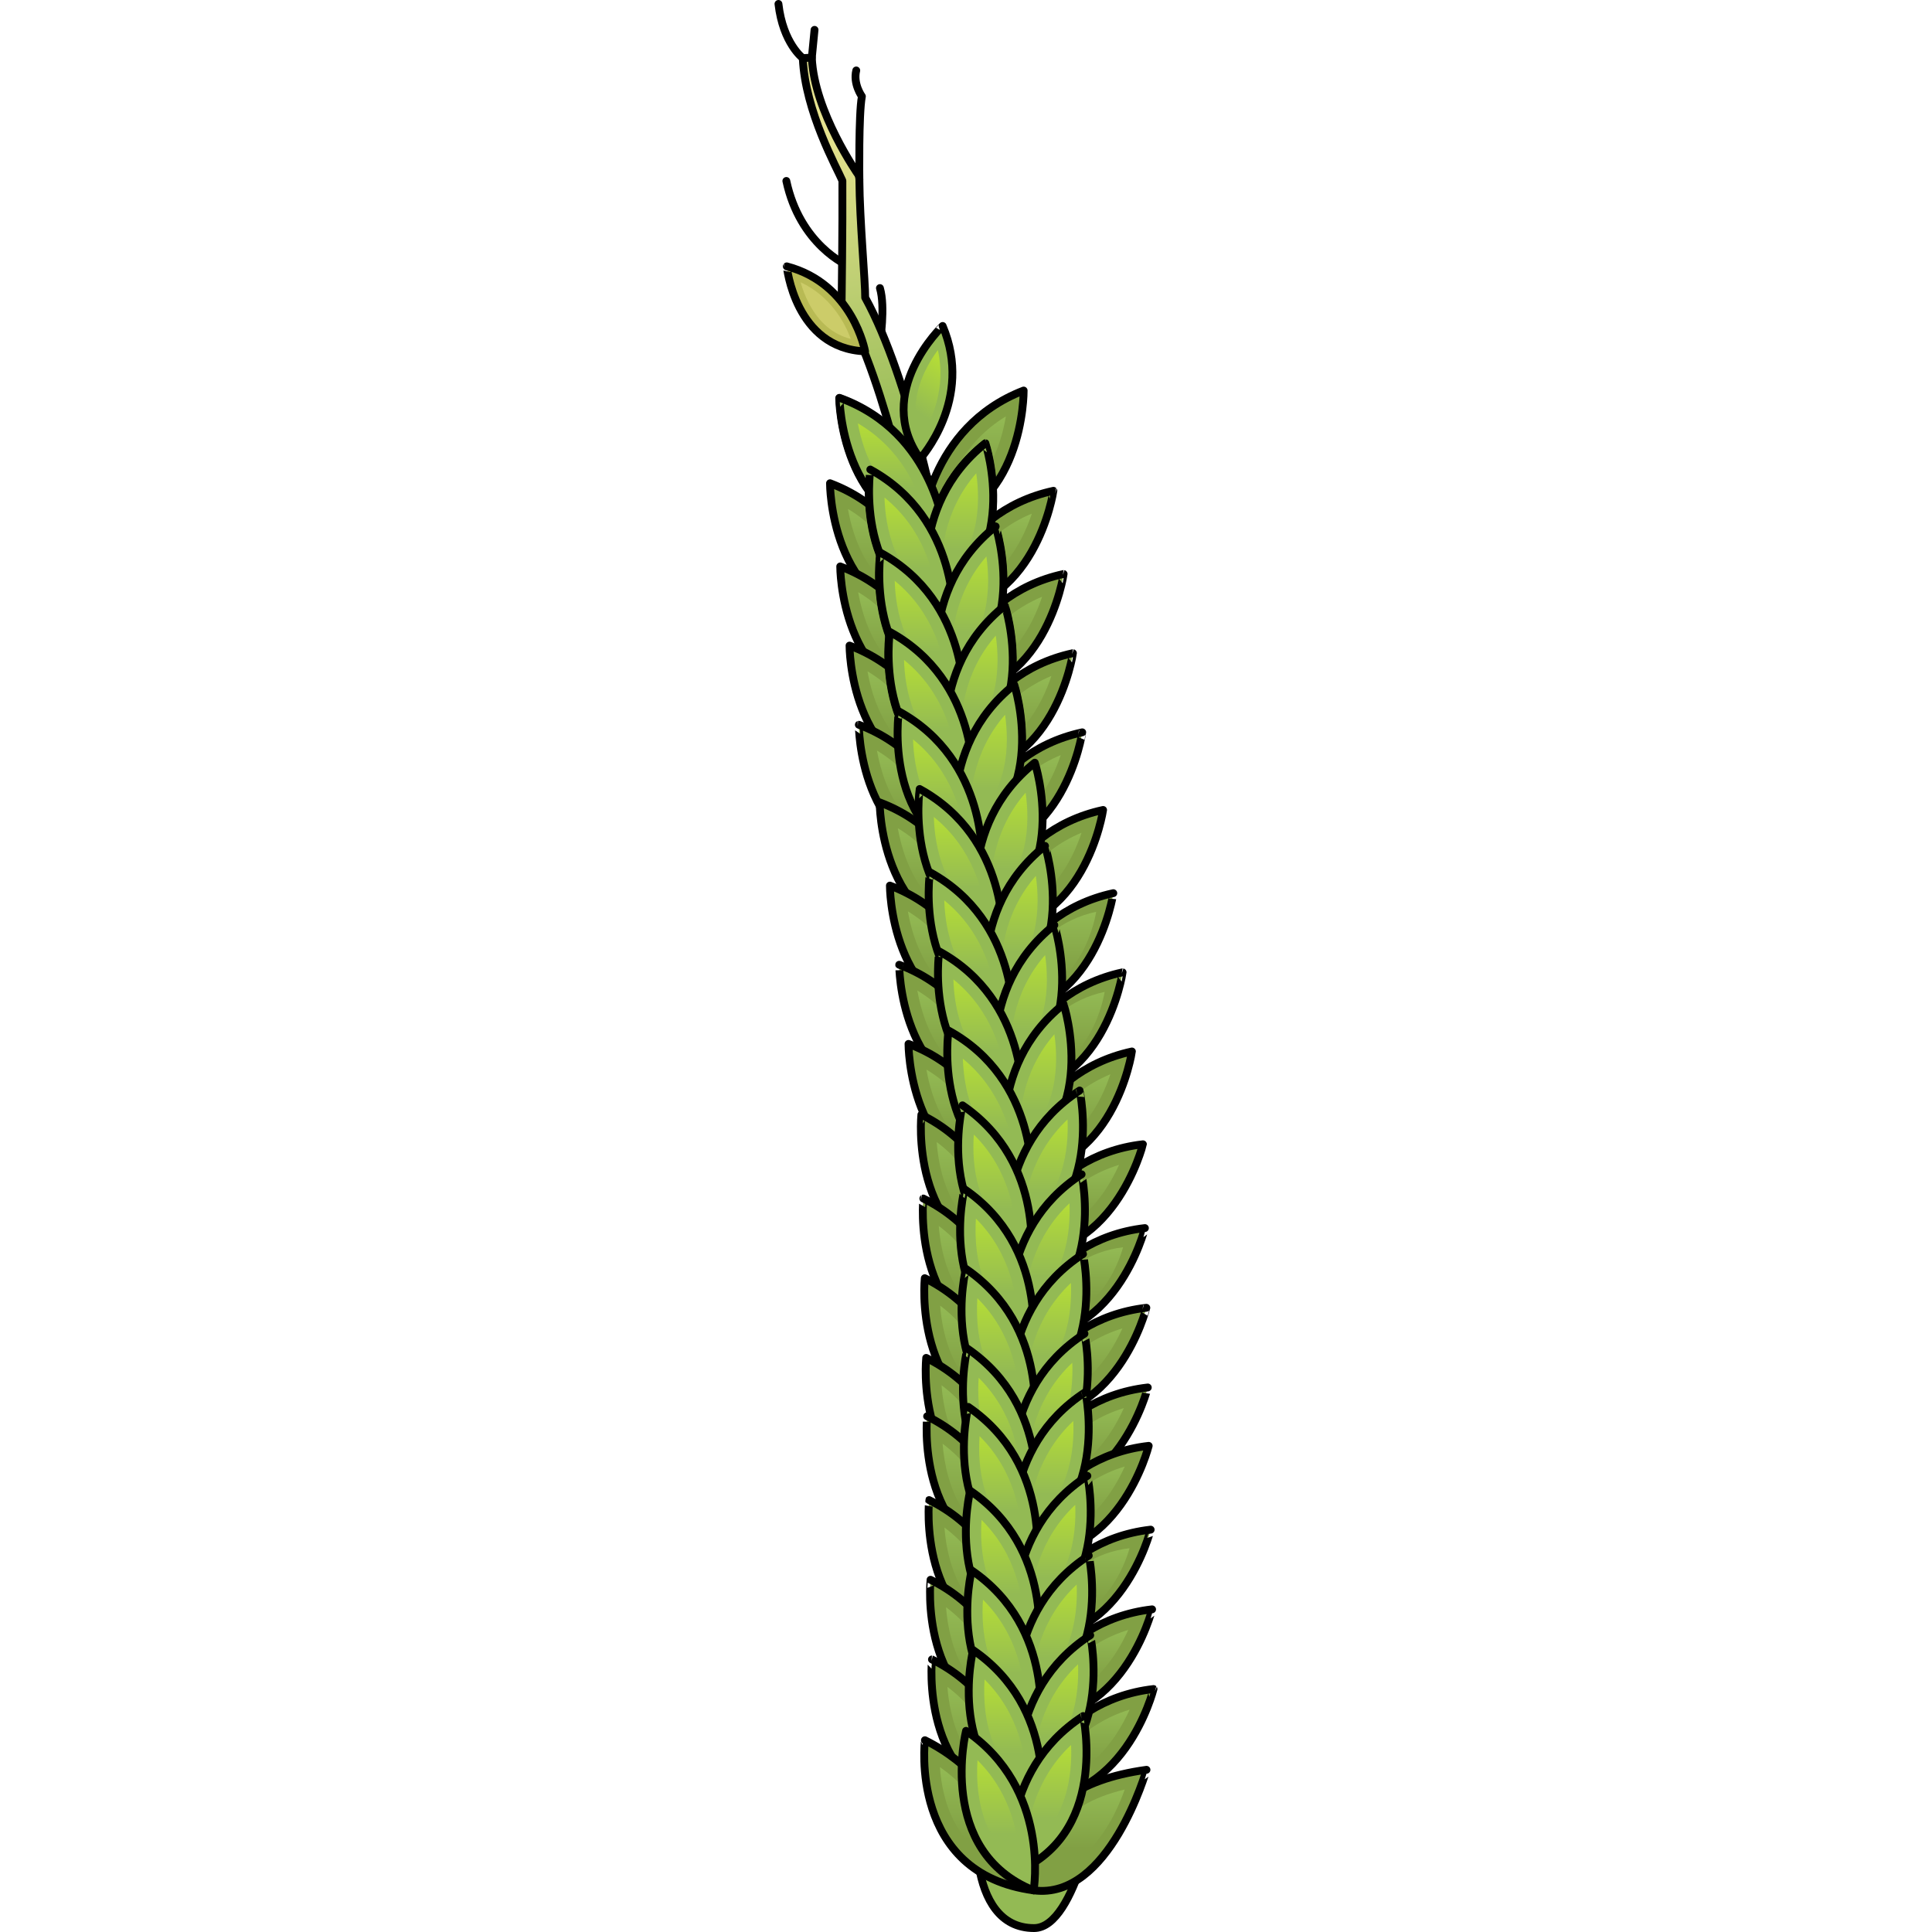 <?xml version="1.0" encoding="utf-8"?>
<!-- Created by: Science Figures, www.sciencefigures.org, Generator: Science Figures Editor -->
<svg version="1.1" id="Camada_1" xmlns="http://www.w3.org/2000/svg" xmlns:xlink="http://www.w3.org/1999/xlink" 
	 width="800px" height="800px" viewBox="0 0 48.878 246.604" enable-background="new 0 0 48.878 246.604"
	 xml:space="preserve">
<g>
	<path fill="none" stroke="#000000" stroke-linecap="round" stroke-linejoin="round" stroke-miterlimit="10" d="M9.711,34.035
		c-0.576-0.144-6.477-2.879-8.204-10.938"/>
	<path fill="none" stroke="#000000" stroke-linecap="round" stroke-linejoin="round" stroke-miterlimit="10" d="M13.453,43.678
		c0,0,0.72-4.462,0-6.908"/>
	
		<linearGradient id="SVGID_1_" gradientUnits="userSpaceOnUse" x1="195.903" y1="117.016" x2="205.799" y2="156.6" gradientTransform="matrix(0.999 0.049 -0.049 0.999 -182.46 -109.642)">
		<stop  offset="0.003" style="stop-color:#E5E28F"/>
		<stop  offset="1" style="stop-color:#93BA54"/>
	</linearGradient>
	<path fill="url(#SVGID_1_)" stroke="#000000" stroke-linecap="round" stroke-linejoin="round" stroke-miterlimit="10" d="
		M18.265,69.401c-0.038-0.203-3.88-20.385-9.504-30.294c-0.131-0.232-0.199-0.495-0.195-0.761c0.002-0.094,0.13-9.359,0.095-15.275
		c-0.66-1.564-4.765-8.829-5.053-15.648l1.152-0.072c0.292,6.945,5.906,14.899,5.941,14.978c0.083,0.187,0.126,0.39,0.128,0.594
		c0.035,5.236,0.766,13.171,0.742,15.061c5.756,10.443,9.484,30.024,9.642,30.861L18.265,69.401z"/>
	<g>
		<path fill="#93BA54" stroke="#000000" stroke-linecap="round" stroke-linejoin="round" stroke-miterlimit="10" d="M18.583,58.563
			c0,0,6.869-7.547,2.875-16.956C21.458,41.606,12.522,50.05,18.583,58.563z"/>
		
			<linearGradient id="SVGID_00000052816172120262566270000010589220811615709318_" gradientUnits="userSpaceOnUse" x1="2532.272" y1="594.312" x2="2532.272" y2="604.69" gradientTransform="matrix(0.831 0.556 -0.556 0.831 -1752.085 -1855.642)">
			<stop  offset="0.009" style="stop-color:#B4DC37"/>
			<stop  offset="0.702" style="stop-color:#93BA54"/>
		</linearGradient>
		<path fill="url(#SVGID_00000052816172120262566270000010589220811615709318_)" d="M18.742,55.754
			c-1.094-2.538-0.963-5.292,0.396-8.215c0.519-1.116,1.141-2.089,1.708-2.862C21.936,49.51,20.115,53.554,18.742,55.754z"/>
	</g>
	<g>
		<path fill="#B8BA54" stroke="#000000" stroke-linecap="round" stroke-linejoin="round" stroke-miterlimit="10" d="M11.558,44.846
			c0,0-1.516-8.62-9.996-10.847C1.563,33.998,2.603,44.491,11.558,44.846z"/>
		<path fill="#CCCC69" d="M9.736,43.264c-2.296-0.589-4.096-2.124-5.366-4.579c-0.485-0.938-0.819-1.87-1.046-2.66
			C7.175,37.821,8.964,41.178,9.736,43.264z"/>
	</g>
	<path fill="none" stroke="#000000" stroke-linecap="round" stroke-linejoin="round" stroke-miterlimit="10" d="M10.83,22.924
		c0,0-0.111-8.319,0.321-10.622c0,0-1.151-1.583-0.72-3.31"/>
	<path fill="none" stroke="#000000" stroke-linecap="round" stroke-linejoin="round" stroke-miterlimit="10" d="M3.609,7.423
		c0,0-2.533-1.885-3.109-6.923"/>
	
		<line fill="none" stroke="#000000" stroke-linecap="round" stroke-linejoin="round" stroke-miterlimit="10" x1="4.761" y1="7.351" x2="5.106" y2="3.81"/>
	<g>
		<g>
			<g>
				<path fill="#93BA54" stroke="#000000" stroke-linecap="round" stroke-linejoin="round" stroke-miterlimit="10" d="
					M26.657,227.663c0,0,8.704-3.427,14.624,1.804c0,0-2.681,16.637-8.159,16.637C24.361,246.104,25.273,231.236,26.657,227.663z"/>
			</g>
			<g>
				<path fill="#81A044" stroke="#000000" stroke-linecap="round" stroke-linejoin="round" stroke-miterlimit="10" d="
					M18.697,67.668c0,0,0.835-13.095,13.101-17.819C31.798,49.849,31.984,65.661,18.697,67.668z"/>
				
					<linearGradient id="SVGID_00000086681930596666902740000006046636788013198998_" gradientUnits="userSpaceOnUse" x1="25.339" y1="53.148" x2="25.339" y2="65.007">
					<stop  offset="0" style="stop-color:#93BA54"/>
					<stop  offset="0.702" style="stop-color:#81A044"/>
				</linearGradient>
				<path fill="url(#SVGID_00000086681930596666902740000006046636788013198998_)" d="M21.151,65.007
					c0.808-3.24,2.923-8.546,8.377-11.859C28.907,56.896,27,62.783,21.151,65.007z"/>
				<path fill="#93BA54" stroke="#000000" stroke-linecap="round" stroke-linejoin="round" stroke-miterlimit="10" d="
					M21.719,68.365c0,0-1.102-13.077-13.465-17.548C8.254,50.817,8.392,66.629,21.719,68.365z"/>
			</g>
			<g>
				<path fill="#81A044" stroke="#000000" stroke-linecap="round" stroke-linejoin="round" stroke-miterlimit="10" d="
					M20.304,79.409c0,0-0.923-13.088-13.223-17.729C7.081,61.682,7.004,77.494,20.304,79.409z"/>
				
					<linearGradient id="SVGID_00000175306699137824714470000007930354979269835184_" gradientUnits="userSpaceOnUse" x1="13.603" y1="64.963" x2="13.603" y2="76.765">
					<stop  offset="0" style="stop-color:#93BA54"/>
					<stop  offset="0.702" style="stop-color:#81A044"/>
				</linearGradient>
				<path fill="url(#SVGID_00000175306699137824714470000007930354979269835184_)" d="M17.832,76.765
					c-5.868-2.183-7.814-8.058-8.459-11.802C14.851,68.239,17.002,73.531,17.832,76.765z"/>
				<path fill="#81A044" stroke="#000000" stroke-linecap="round" stroke-linejoin="round" stroke-miterlimit="10" d="
					M19.905,78.232c0,0,2.844-12.81,15.692-15.585C35.598,62.648,33.343,78.297,19.905,78.232z"/>
				
					<linearGradient id="SVGID_00000113340647482088536190000007612195395467751348_" gradientUnits="userSpaceOnUse" x1="27.793" y1="65.557" x2="27.793" y2="75.981">
					<stop  offset="0" style="stop-color:#93BA54"/>
					<stop  offset="0.702" style="stop-color:#81A044"/>
				</linearGradient>
				<path fill="url(#SVGID_00000113340647482088536190000007612195395467751348_)" d="M22.741,75.981
					c1.297-3.075,4.204-7.992,10.104-10.424C31.654,69.164,28.862,74.687,22.741,75.981z"/>
				<path fill="#93BA54" stroke="#000000" stroke-linecap="round" stroke-linejoin="round" stroke-miterlimit="10" d="
					M19.749,77.552c0,0-3.146-12.74,7.13-20.937C26.88,56.615,31.818,71.636,19.749,77.552z"/>
				<path fill="#93BA54" stroke="#000000" stroke-linecap="round" stroke-linejoin="round" stroke-miterlimit="10" d="
					M22.783,79.386c0,0,0.928-13.09-10.596-19.414C12.187,59.972,9.884,75.615,22.783,79.386z"/>
			</g>
			<g>
				<path fill="#81A044" stroke="#000000" stroke-linecap="round" stroke-linejoin="round" stroke-miterlimit="10" d="M21.61,90.029
					c0,0-0.923-13.088-13.224-17.729C8.386,72.3,8.308,88.114,21.61,90.029z"/>
				
					<linearGradient id="SVGID_00000026152022081749721080000004038543669123141019_" gradientUnits="userSpaceOnUse" x1="14.908" y1="75.582" x2="14.908" y2="87.385">
					<stop  offset="0" style="stop-color:#93BA54"/>
					<stop  offset="0.702" style="stop-color:#81A044"/>
				</linearGradient>
				<path fill="url(#SVGID_00000026152022081749721080000004038543669123141019_)" d="M19.138,87.385
					c-5.87-2.183-7.816-8.059-8.46-11.803C16.157,78.858,18.308,84.151,19.138,87.385z"/>
				<path fill="#81A044" stroke="#000000" stroke-linecap="round" stroke-linejoin="round" stroke-miterlimit="10" d="
					M21.209,88.852c0,0,2.845-12.811,15.693-15.586C36.903,73.266,34.648,88.919,21.209,88.852z"/>
				
					<linearGradient id="SVGID_00000062154563148666529810000017023518737280822934_" gradientUnits="userSpaceOnUse" x1="29.098" y1="76.174" x2="29.098" y2="86.602">
					<stop  offset="0" style="stop-color:#93BA54"/>
					<stop  offset="0.702" style="stop-color:#81A044"/>
				</linearGradient>
				<path fill="url(#SVGID_00000062154563148666529810000017023518737280822934_)" d="M24.044,86.602
					c1.297-3.075,4.206-7.995,10.109-10.428C32.963,79.783,30.172,85.309,24.044,86.602z"/>
				<path fill="#93BA54" stroke="#000000" stroke-linecap="round" stroke-linejoin="round" stroke-miterlimit="10" d="
					M21.057,88.171c0,0-3.147-12.74,7.129-20.937C28.185,67.235,33.123,82.255,21.057,88.171z"/>
				<path fill="#93BA54" stroke="#000000" stroke-linecap="round" stroke-linejoin="round" stroke-miterlimit="10" d="
					M24.089,90.006c0,0,0.927-13.089-10.597-19.414C13.492,70.592,11.189,86.235,24.089,90.006z"/>
			</g>
			<g>
				<path fill="#81A044" stroke="#000000" stroke-linecap="round" stroke-linejoin="round" stroke-miterlimit="10" d="
					M22.797,100.134c0,0-0.924-13.09-13.223-17.73C9.574,82.404,9.495,98.218,22.797,100.134z"/>
				
					<linearGradient id="SVGID_00000134962268293344850490000006129419409466759585_" gradientUnits="userSpaceOnUse" x1="16.096" y1="85.688" x2="16.096" y2="97.49">
					<stop  offset="0" style="stop-color:#93BA54"/>
					<stop  offset="0.702" style="stop-color:#81A044"/>
				</linearGradient>
				<path fill="url(#SVGID_00000134962268293344850490000006129419409466759585_)" d="M20.325,97.49
					c-5.865-2.184-7.812-8.058-8.458-11.802C17.344,88.963,19.495,94.255,20.325,97.49z"/>
				<path fill="#81A044" stroke="#000000" stroke-linecap="round" stroke-linejoin="round" stroke-miterlimit="10" d="
					M22.397,98.957c0,0,2.843-12.81,15.693-15.585C38.09,83.372,35.835,99.022,22.397,98.957z"/>
				
					<linearGradient id="SVGID_00000155864758568384103890000015632914653601849228_" gradientUnits="userSpaceOnUse" x1="30.285" y1="86.281" x2="30.285" y2="96.706">
					<stop  offset="0" style="stop-color:#93BA54"/>
					<stop  offset="0.702" style="stop-color:#81A044"/>
				</linearGradient>
				<path fill="url(#SVGID_00000155864758568384103890000015632914653601849228_)" d="M25.232,96.706
					c1.297-3.075,4.204-7.992,10.106-10.425C34.147,89.888,31.355,95.411,25.232,96.706z"/>
				<path fill="#93BA54" stroke="#000000" stroke-linecap="round" stroke-linejoin="round" stroke-miterlimit="10" d="
					M22.242,98.276c0,0-3.144-12.74,7.13-20.938C29.371,77.338,34.31,92.359,22.242,98.276z"/>
				<path fill="#93BA54" stroke="#000000" stroke-linecap="round" stroke-linejoin="round" stroke-miterlimit="10" d="
					M25.275,100.112c0,0,0.929-13.091-10.595-19.415C14.68,80.697,12.376,96.34,25.275,100.112z"/>
			</g>
			<g>
				<path fill="#81A044" stroke="#000000" stroke-linecap="round" stroke-linejoin="round" stroke-miterlimit="10" d="
					M23.983,110.238c0,0-0.924-13.089-13.224-17.729C10.76,92.509,10.682,108.32,23.983,110.238z"/>
				
					<linearGradient id="SVGID_00000062178773870987317970000000548192550620374407_" gradientUnits="userSpaceOnUse" x1="17.292" y1="95.805" x2="17.292" y2="107.596">
					<stop  offset="0" style="stop-color:#93BA54"/>
					<stop  offset="0.702" style="stop-color:#81A044"/>
				</linearGradient>
				<path fill="url(#SVGID_00000062178773870987317970000000548192550620374407_)" d="M21.511,107.596
					c-3.332-1.235-5.778-3.802-7.291-7.662c-0.578-1.474-0.931-2.915-1.148-4.13C18.537,99.083,20.682,104.366,21.511,107.596z"/>
				<path fill="#81A044" stroke="#000000" stroke-linecap="round" stroke-linejoin="round" stroke-miterlimit="10" d="
					M23.584,109.061c0,0,2.843-12.81,15.692-15.585C39.277,93.475,37.023,109.126,23.584,109.061z"/>
				
					<linearGradient id="SVGID_00000057856814141371687910000006841816250632525708_" gradientUnits="userSpaceOnUse" x1="31.472" y1="96.385" x2="31.472" y2="106.81">
					<stop  offset="0" style="stop-color:#93BA54"/>
					<stop  offset="0.702" style="stop-color:#81A044"/>
				</linearGradient>
				<path fill="url(#SVGID_00000057856814141371687910000006841816250632525708_)" d="M26.419,106.81
					c1.297-3.075,4.204-7.993,10.107-10.426C35.336,99.992,32.545,105.516,26.419,106.81z"/>
				<path fill="#93BA54" stroke="#000000" stroke-linecap="round" stroke-linejoin="round" stroke-miterlimit="10" d="
					M23.429,108.38c0,0-3.147-12.739,7.13-20.938C30.559,87.442,35.497,102.464,23.429,108.38z"/>
				<path fill="#93BA54" stroke="#000000" stroke-linecap="round" stroke-linejoin="round" stroke-miterlimit="10" d="
					M21.758,68.327c0,0-1.102-13.077-13.465-17.548C8.292,50.779,8.431,66.591,21.758,68.327z"/>
				
					<linearGradient id="SVGID_00000173844590816992838330000016909413898044676281_" gradientUnits="userSpaceOnUse" x1="14.94" y1="54.031" x2="14.94" y2="65.716">
					<stop  offset="0.009" style="stop-color:#B4DC37"/>
					<stop  offset="0.702" style="stop-color:#93BA54"/>
				</linearGradient>
				<path fill="url(#SVGID_00000173844590816992838330000016909413898044676281_)" d="M19.249,65.716
					c-5.893-2.104-7.921-7.95-8.619-11.685C16.152,57.231,18.375,62.493,19.249,65.716z"/>
				<path fill="#93BA54" stroke="#000000" stroke-linecap="round" stroke-linejoin="round" stroke-miterlimit="10" d="
					M19.788,77.513c0,0-3.146-12.74,7.13-20.937C26.918,56.576,31.856,71.598,19.788,77.513z"/>
				
					<linearGradient id="SVGID_00000164489206086333203810000001673959113316490685_" gradientUnits="userSpaceOnUse" x1="23.63" y1="60.406" x2="23.63" y2="74.236">
					<stop  offset="0.009" style="stop-color:#B4DC37"/>
					<stop  offset="0.702" style="stop-color:#93BA54"/>
				</linearGradient>
				<path fill="url(#SVGID_00000164489206086333203810000001673959113316490685_)" d="M21.327,74.236
					c-0.204-3.333,0.216-9.029,4.419-13.83C26.283,64.166,26.237,70.354,21.327,74.236z"/>
				<path fill="#93BA54" stroke="#000000" stroke-linecap="round" stroke-linejoin="round" stroke-miterlimit="10" d="
					M22.821,79.347c0,0,0.928-13.09-10.596-19.414C12.225,59.933,9.923,75.576,22.821,79.347z"/>
				
					<linearGradient id="SVGID_00000097473241009804933770000013026446603944145033_" gradientUnits="userSpaceOnUse" x1="17.39" y1="63.507" x2="17.39" y2="76.381">
					<stop  offset="0.009" style="stop-color:#B4DC37"/>
					<stop  offset="0.702" style="stop-color:#93BA54"/>
				</linearGradient>
				<path fill="url(#SVGID_00000097473241009804933770000013026446603944145033_)" d="M20.746,76.381
					c-5.498-2.988-6.599-9.076-6.712-12.874C18.994,67.52,20.379,73.061,20.746,76.381z"/>
				<path fill="#93BA54" stroke="#000000" stroke-linecap="round" stroke-linejoin="round" stroke-miterlimit="10" d="
					M21.095,88.132c0,0-3.148-12.74,7.129-20.937C28.223,67.196,33.162,82.217,21.095,88.132z"/>
				
					<linearGradient id="SVGID_00000124126585438662235190000013186198996257754018_" gradientUnits="userSpaceOnUse" x1="24.928" y1="71.034" x2="24.928" y2="84.853">
					<stop  offset="0.009" style="stop-color:#B4DC37"/>
					<stop  offset="0.702" style="stop-color:#93BA54"/>
				</linearGradient>
				<path fill="url(#SVGID_00000124126585438662235190000013186198996257754018_)" d="M22.634,84.853
					c-0.205-3.331,0.215-9.021,4.409-13.819C27.571,74.8,27.512,80.981,22.634,84.853z"/>
				<path fill="#93BA54" stroke="#000000" stroke-linecap="round" stroke-linejoin="round" stroke-miterlimit="10" d="
					M24.128,89.967c0,0,0.927-13.089-10.597-19.414C13.53,70.553,11.227,86.196,24.128,89.967z"/>
				
					<linearGradient id="SVGID_00000110469703281573966750000013134602600355273906_" gradientUnits="userSpaceOnUse" x1="18.686" y1="74.133" x2="18.686" y2="86.991">
					<stop  offset="0.009" style="stop-color:#B4DC37"/>
					<stop  offset="0.702" style="stop-color:#93BA54"/>
				</linearGradient>
				<path fill="url(#SVGID_00000110469703281573966750000013134602600355273906_)" d="M22.033,86.991
					c-5.48-2.99-6.58-9.063-6.695-12.858C20.245,78.127,21.648,83.673,22.033,86.991z"/>
				<path fill="#93BA54" stroke="#000000" stroke-linecap="round" stroke-linejoin="round" stroke-miterlimit="10" d="M22.28,98.237
					c0,0-3.144-12.74,7.129-20.938C29.41,77.3,34.349,92.32,22.28,98.237z"/>
				
					<linearGradient id="SVGID_00000103982210033490945270000009369264291672092078_" gradientUnits="userSpaceOnUse" x1="26.122" y1="81.129" x2="26.122" y2="94.96">
					<stop  offset="0.009" style="stop-color:#B4DC37"/>
					<stop  offset="0.702" style="stop-color:#93BA54"/>
				</linearGradient>
				<path fill="url(#SVGID_00000103982210033490945270000009369264291672092078_)" d="M23.82,94.96
					c-0.205-3.333,0.215-9.029,4.418-13.83C28.775,84.89,28.729,91.077,23.82,94.96z"/>
				<path fill="#93BA54" stroke="#000000" stroke-linecap="round" stroke-linejoin="round" stroke-miterlimit="10" d="
					M25.314,100.073c0,0,0.929-13.091-10.595-19.415C14.719,80.658,12.414,96.301,25.314,100.073z"/>
				
					<linearGradient id="SVGID_00000115496849586977808750000002219146251698680480_" gradientUnits="userSpaceOnUse" x1="19.882" y1="84.231" x2="19.882" y2="97.106">
					<stop  offset="0.009" style="stop-color:#B4DC37"/>
					<stop  offset="0.702" style="stop-color:#93BA54"/>
				</linearGradient>
				<path fill="url(#SVGID_00000115496849586977808750000002219146251698680480_)" d="M23.238,97.106
					c-5.498-2.988-6.599-9.077-6.712-12.875C21.487,88.245,22.871,93.787,23.238,97.106z"/>
				<path fill="#93BA54" stroke="#000000" stroke-linecap="round" stroke-linejoin="round" stroke-miterlimit="10" d="
					M23.468,108.341c0,0-3.147-12.739,7.13-20.938C30.598,87.403,35.535,102.425,23.468,108.341z"/>
				
					<linearGradient id="SVGID_00000021114837642373158300000009871168099736656277_" gradientUnits="userSpaceOnUse" x1="27.309" y1="91.233" x2="27.309" y2="105.064">
					<stop  offset="0.009" style="stop-color:#B4DC37"/>
					<stop  offset="0.702" style="stop-color:#93BA54"/>
				</linearGradient>
				<path fill="url(#SVGID_00000021114837642373158300000009871168099736656277_)" d="M25.007,105.064
					c-0.205-3.333,0.215-9.03,4.419-13.831C29.962,94.993,29.916,101.182,25.007,105.064z"/>
				<path fill="#93BA54" stroke="#000000" stroke-linecap="round" stroke-linejoin="round" stroke-miterlimit="10" d="
					M26.462,110.215c0,0,0.928-13.09-10.596-19.414C15.867,90.8,13.562,106.445,26.462,110.215z"/>
				
					<linearGradient id="SVGID_00000042722189760566385310000014302638032568517513_" gradientUnits="userSpaceOnUse" x1="21.032" y1="94.379" x2="21.032" y2="107.247">
					<stop  offset="0.009" style="stop-color:#B4DC37"/>
					<stop  offset="0.702" style="stop-color:#93BA54"/>
				</linearGradient>
				<path fill="url(#SVGID_00000042722189760566385310000014302638032568517513_)" d="M24.386,107.247
					c-5.484-2.985-6.59-9.07-6.707-12.869C22.634,98.391,24.018,103.929,24.386,107.247z"/>
			</g>
			<g>
				<path fill="#81A044" stroke="#000000" stroke-linecap="round" stroke-linejoin="round" stroke-miterlimit="10" d="
					M26.645,120.147c0,0-0.924-13.088-13.224-17.729C13.421,102.418,13.343,118.23,26.645,120.147z"/>
				
					<linearGradient id="SVGID_00000130642504966354361640000006030532159986065300_" gradientUnits="userSpaceOnUse" x1="19.954" y1="105.714" x2="19.954" y2="117.505">
					<stop  offset="0" style="stop-color:#93BA54"/>
					<stop  offset="0.702" style="stop-color:#81A044"/>
				</linearGradient>
				<path fill="url(#SVGID_00000130642504966354361640000006030532159986065300_)" d="M24.174,117.505
					c-3.333-1.235-5.779-3.802-7.292-7.661c-0.578-1.474-0.931-2.915-1.148-4.13C21.198,108.991,23.345,114.275,24.174,117.505z"/>
				<path fill="#81A044" stroke="#000000" stroke-linecap="round" stroke-linejoin="round" stroke-miterlimit="10" d="
					M26.244,118.969c0,0,2.845-12.81,15.694-15.585C41.938,103.384,39.683,119.034,26.244,118.969z"/>
				
					<linearGradient id="SVGID_00000028304886684580825020000002697460506877074843_" gradientUnits="userSpaceOnUse" x1="34.133" y1="106.294" x2="34.133" y2="116.718">
					<stop  offset="0" style="stop-color:#93BA54"/>
					<stop  offset="0.702" style="stop-color:#81A044"/>
				</linearGradient>
				<path fill="url(#SVGID_00000028304886684580825020000002697460506877074843_)" d="M29.079,116.718
					c1.298-3.075,4.206-7.992,10.107-10.424C37.995,109.901,35.205,115.424,29.079,116.718z"/>
				<path fill="#93BA54" stroke="#000000" stroke-linecap="round" stroke-linejoin="round" stroke-miterlimit="10" d="
					M26.09,118.289c0,0-3.146-12.74,7.13-20.937C33.22,97.352,38.159,112.374,26.09,118.289z"/>
				
					<linearGradient id="SVGID_00000064324336631075875520000015109124355861583541_" gradientUnits="userSpaceOnUse" x1="29.931" y1="101.181" x2="29.931" y2="115.012">
					<stop  offset="0.009" style="stop-color:#B4DC37"/>
					<stop  offset="0.702" style="stop-color:#93BA54"/>
				</linearGradient>
				<path fill="url(#SVGID_00000064324336631075875520000015109124355861583541_)" d="M27.629,115.012
					c-0.204-3.333,0.216-9.03,4.42-13.831C32.585,104.941,32.539,111.13,27.629,115.012z"/>
				<path fill="#93BA54" stroke="#000000" stroke-linecap="round" stroke-linejoin="round" stroke-miterlimit="10" d="
					M29.122,120.124c0,0,0.929-13.09-10.596-19.414C18.526,100.71,16.223,116.353,29.122,120.124z"/>
				
					<linearGradient id="SVGID_00000047779830962479441240000003766641997962609590_" gradientUnits="userSpaceOnUse" x1="23.69" y1="104.283" x2="23.69" y2="117.158">
					<stop  offset="0.009" style="stop-color:#B4DC37"/>
					<stop  offset="0.702" style="stop-color:#93BA54"/>
				</linearGradient>
				<path fill="url(#SVGID_00000047779830962479441240000003766641997962609590_)" d="M27.046,117.158
					c-5.498-2.988-6.599-9.077-6.712-12.875C25.296,108.297,26.679,113.838,27.046,117.158z"/>
			</g>
			<g>
				<path fill="#81A044" stroke="#000000" stroke-linecap="round" stroke-linejoin="round" stroke-miterlimit="10" d="
					M27.949,130.767c0,0-0.923-13.088-13.223-17.728C14.726,113.039,14.648,128.851,27.949,130.767z"/>
				
					<linearGradient id="SVGID_00000065074699704962144770000015209291641687707833_" gradientUnits="userSpaceOnUse" x1="21.239" y1="116.329" x2="21.239" y2="128.115">
					<stop  offset="0" style="stop-color:#93BA54"/>
					<stop  offset="0.702" style="stop-color:#81A044"/>
				</linearGradient>
				<path fill="url(#SVGID_00000065074699704962144770000015209291641687707833_)" d="M25.457,128.115
					c-5.845-2.188-7.789-8.046-8.436-11.786C22.44,119.593,24.608,124.885,25.457,128.115z"/>
				<path fill="#81A044" stroke="#000000" stroke-linecap="round" stroke-linejoin="round" stroke-miterlimit="10" d="M27.55,129.59
					c0,0,2.844-12.81,15.692-15.585C43.242,114.004,40.988,129.654,27.55,129.59z"/>
				
					<linearGradient id="SVGID_00000086680683318510789630000006849107289468874417_" gradientUnits="userSpaceOnUse" x1="35.507" y1="116.382" x2="35.507" y2="127.403">
					<stop  offset="0" style="stop-color:#93BA54"/>
					<stop  offset="0.702" style="stop-color:#81A044"/>
				</linearGradient>
				<path fill="url(#SVGID_00000086680683318510789630000006849107289468874417_)" d="M29.959,127.403
					c0,0,2.011-9.058,11.097-11.021C41.056,116.381,39.462,127.449,29.959,127.403z"/>
				<path fill="#93BA54" stroke="#000000" stroke-linecap="round" stroke-linejoin="round" stroke-miterlimit="10" d="
					M27.395,128.909c0,0-3.147-12.74,7.129-20.937C34.524,107.973,39.463,122.993,27.395,128.909z"/>
				
					<linearGradient id="SVGID_00000163072437740478181150000015886704590093394083_" gradientUnits="userSpaceOnUse" x1="31.236" y1="111.802" x2="31.236" y2="125.632">
					<stop  offset="0.009" style="stop-color:#B4DC37"/>
					<stop  offset="0.702" style="stop-color:#93BA54"/>
				</linearGradient>
				<path fill="url(#SVGID_00000163072437740478181150000015886704590093394083_)" d="M28.934,125.632
					c-0.205-3.333,0.215-9.03,4.418-13.83C33.889,115.561,33.844,121.75,28.934,125.632z"/>
				<path fill="#93BA54" stroke="#000000" stroke-linecap="round" stroke-linejoin="round" stroke-miterlimit="10" d="
					M30.428,130.744c0,0,0.929-13.09-10.596-19.414C19.833,111.329,17.527,126.973,30.428,130.744z"/>
				
					<linearGradient id="SVGID_00000039133622993508933280000010227752238798226856_" gradientUnits="userSpaceOnUse" x1="25.006" y1="114.917" x2="25.006" y2="127.781">
					<stop  offset="0.009" style="stop-color:#B4DC37"/>
					<stop  offset="0.702" style="stop-color:#93BA54"/>
				</linearGradient>
				<path fill="url(#SVGID_00000039133622993508933280000010227752238798226856_)" d="M28.354,127.781
					c-3.126-1.692-5.187-4.577-6.141-8.612c-0.364-1.541-0.511-3.018-0.554-4.251C26.607,118.931,27.988,124.466,28.354,127.781z"/>
			</g>
			<g>
				<path fill="#81A044" stroke="#000000" stroke-linecap="round" stroke-linejoin="round" stroke-miterlimit="10" d="
					M29.137,140.872c0,0-0.924-13.089-13.224-17.729C15.913,123.142,15.835,138.955,29.137,140.872z"/>
				
					<linearGradient id="SVGID_00000171714893100552932970000018383000081412107658_" gradientUnits="userSpaceOnUse" x1="22.445" y1="126.438" x2="22.445" y2="138.23">
					<stop  offset="0" style="stop-color:#93BA54"/>
					<stop  offset="0.702" style="stop-color:#81A044"/>
				</linearGradient>
				<path fill="url(#SVGID_00000171714893100552932970000018383000081412107658_)" d="M26.665,138.23
					c-3.332-1.235-5.778-3.802-7.291-7.662c-0.577-1.474-0.931-2.916-1.147-4.13C23.689,129.716,25.836,135,26.665,138.23z"/>
				<path fill="#81A044" stroke="#000000" stroke-linecap="round" stroke-linejoin="round" stroke-miterlimit="10" d="
					M28.737,139.694c0,0,2.843-12.81,15.692-15.585C44.43,124.109,42.175,139.759,28.737,139.694z"/>
				
					<linearGradient id="SVGID_00000177446966703861187730000017199258787189995406_" gradientUnits="userSpaceOnUse" x1="36.7" y1="126.605" x2="36.7" y2="137.398">
					<stop  offset="0" style="stop-color:#93BA54"/>
					<stop  offset="0.702" style="stop-color:#81A044"/>
				</linearGradient>
				<path fill="url(#SVGID_00000177446966703861187730000017199258787189995406_)" d="M31.266,137.398
					c0,0,1.969-8.871,10.867-10.793C42.134,126.604,40.573,137.443,31.266,137.398z"/>
				<path fill="#93BA54" stroke="#000000" stroke-linecap="round" stroke-linejoin="round" stroke-miterlimit="10" d="
					M28.583,139.013c0,0-3.147-12.74,7.129-20.937C35.711,118.077,40.649,133.097,28.583,139.013z"/>
				
					<linearGradient id="SVGID_00000111180458548344051490000009010968287712709253_" gradientUnits="userSpaceOnUse" x1="32.423" y1="121.906" x2="32.423" y2="135.736">
					<stop  offset="0.009" style="stop-color:#B4DC37"/>
					<stop  offset="0.702" style="stop-color:#93BA54"/>
				</linearGradient>
				<path fill="url(#SVGID_00000111180458548344051490000009010968287712709253_)" d="M30.122,135.736
					c-0.205-3.333,0.214-9.03,4.417-13.83C35.076,125.666,35.03,131.853,30.122,135.736z"/>
				<path fill="#93BA54" stroke="#000000" stroke-linecap="round" stroke-linejoin="round" stroke-miterlimit="10" d="
					M31.616,140.848c0,0,0.927-13.089-10.596-19.414C21.02,121.433,18.716,137.077,31.616,140.848z"/>
				
					<linearGradient id="SVGID_00000094611695422628120920000013053705710028129712_" gradientUnits="userSpaceOnUse" x1="26.184" y1="125.007" x2="26.184" y2="137.881">
					<stop  offset="0.009" style="stop-color:#B4DC37"/>
					<stop  offset="0.702" style="stop-color:#93BA54"/>
				</linearGradient>
				<path fill="url(#SVGID_00000094611695422628120920000013053705710028129712_)" d="M29.54,137.881
					c-5.498-2.988-6.6-9.076-6.712-12.874C27.788,129.021,29.173,134.562,29.54,137.881z"/>
			</g>
			<g>
				<path fill="#81A044" stroke="#000000" stroke-linecap="round" stroke-linejoin="round" stroke-miterlimit="10" d="
					M30.323,150.975c0,0-0.924-13.09-13.222-17.729C17.101,133.247,17.021,149.059,30.323,150.975z"/>
				
					<linearGradient id="SVGID_00000066517250571727558460000012198470846552508573_" gradientUnits="userSpaceOnUse" x1="23.621" y1="136.528" x2="23.621" y2="148.331">
					<stop  offset="0" style="stop-color:#93BA54"/>
					<stop  offset="0.702" style="stop-color:#81A044"/>
				</linearGradient>
				<path fill="url(#SVGID_00000066517250571727558460000012198470846552508573_)" d="M27.851,148.331
					c-5.87-2.184-7.815-8.06-8.459-11.803C24.87,139.804,27.021,145.097,27.851,148.331z"/>
				<path fill="#81A044" stroke="#000000" stroke-linecap="round" stroke-linejoin="round" stroke-miterlimit="10" d="
					M29.923,149.798c0,0,2.844-12.811,15.694-15.586C45.617,134.213,43.362,149.864,29.923,149.798z"/>
				
					<linearGradient id="SVGID_00000046316511830265515180000002735280713017829269_" gradientUnits="userSpaceOnUse" x1="37.811" y1="137.122" x2="37.811" y2="147.548">
					<stop  offset="0" style="stop-color:#93BA54"/>
					<stop  offset="0.702" style="stop-color:#81A044"/>
				</linearGradient>
				<path fill="url(#SVGID_00000046316511830265515180000002735280713017829269_)" d="M32.758,147.548
					c1.298-3.075,4.206-7.993,10.107-10.426C41.674,140.729,38.881,146.253,32.758,147.548z"/>
				<path fill="#93BA54" stroke="#000000" stroke-linecap="round" stroke-linejoin="round" stroke-miterlimit="10" d="
					M29.768,149.118c0,0-3.145-12.741,7.131-20.938C36.899,128.181,41.837,143.202,29.768,149.118z"/>
				
					<linearGradient id="SVGID_00000099626528375317895920000004029843066796413361_" gradientUnits="userSpaceOnUse" x1="33.604" y1="132.018" x2="33.604" y2="145.838">
					<stop  offset="0.009" style="stop-color:#B4DC37"/>
					<stop  offset="0.702" style="stop-color:#93BA54"/>
				</linearGradient>
				<path fill="url(#SVGID_00000099626528375317895920000004029843066796413361_)" d="M31.308,145.838
					c-0.204-3.332,0.217-9.022,4.412-13.82C36.249,135.784,36.192,141.966,31.308,145.838z"/>
				<path fill="#93BA54" stroke="#000000" stroke-linecap="round" stroke-linejoin="round" stroke-miterlimit="10" d="
					M32.801,150.953c0,0,0.929-13.091-10.595-19.415C22.206,131.538,19.903,147.181,32.801,150.953z"/>
				
					<linearGradient id="SVGID_00000005226373671863609040000006226225234235984773_" gradientUnits="userSpaceOnUse" x1="27.37" y1="135.133" x2="27.37" y2="147.979">
					<stop  offset="0.009" style="stop-color:#B4DC37"/>
					<stop  offset="0.702" style="stop-color:#93BA54"/>
				</linearGradient>
				<path fill="url(#SVGID_00000005226373671863609040000006226225234235984773_)" d="M30.708,147.979
					c-3.115-1.694-5.169-4.576-6.121-8.603c-0.364-1.538-0.51-3.012-0.554-4.244C28.926,139.127,30.324,144.666,30.708,147.979z"/>
			</g>
			<g>
				<path fill="#81A044" stroke="#000000" stroke-linecap="round" stroke-linejoin="round" stroke-miterlimit="10" d="
					M30.15,161.229c0,0,0.373-13.115-11.408-18.946C18.741,142.283,17.103,158.01,30.15,161.229z"/>
				
					<linearGradient id="SVGID_00000045605094335138645310000014748580467384273843_" gradientUnits="userSpaceOnUse" x1="24.325" y1="145.777" x2="24.325" y2="158.354">
					<stop  offset="0" style="stop-color:#93BA54"/>
					<stop  offset="0.702" style="stop-color:#81A044"/>
				</linearGradient>
				<path fill="url(#SVGID_00000045605094335138645310000014748580467384273843_)" d="M27.95,158.354
					c-5.619-2.751-6.978-8.788-7.251-12.577C25.825,149.576,27.444,155.054,27.95,158.354z"/>
				<path fill="#81A044" stroke="#000000" stroke-linecap="round" stroke-linejoin="round" stroke-miterlimit="10" d="
					M29.868,160.018c0,0,4.095-12.467,17.156-13.96C47.024,146.059,43.235,161.412,29.868,160.018z"/>
				
					<linearGradient id="SVGID_00000170983399591534318510000000721967073909247623_" gradientUnits="userSpaceOnUse" x1="38.44" y1="148.69" x2="38.44" y2="158.063">
					<stop  offset="0" style="stop-color:#93BA54"/>
					<stop  offset="0.702" style="stop-color:#81A044"/>
				</linearGradient>
				<path fill="url(#SVGID_00000170983399591534318510000000721967073909247623_)" d="M32.909,158.063
					c1.591-2.927,4.963-7.529,11.062-9.374c-0.459,1.019-1.068,2.188-1.853,3.345C39.666,155.646,36.574,157.669,32.909,158.063z"/>
				<path fill="#93BA54" stroke="#000000" stroke-linecap="round" stroke-linejoin="round" stroke-miterlimit="10" d="
					M29.782,159.326c0,0-1.874-12.987,9.161-20.13C38.943,139.195,42.376,154.631,29.782,159.326z"/>
				
					<linearGradient id="SVGID_00000153678497047161607060000009175014372327184264_" gradientUnits="userSpaceOnUse" x1="34.53" y1="142.89" x2="34.53" y2="156.218">
					<stop  offset="0.009" style="stop-color:#B4DC37"/>
					<stop  offset="0.702" style="stop-color:#93BA54"/>
				</linearGradient>
				<path fill="url(#SVGID_00000153678497047161607060000009175014372327184264_)" d="M31.637,156.218
					c0.125-3.337,1.105-8.965,5.763-13.328C37.565,146.684,36.911,152.838,31.637,156.218z"/>
				<path fill="#93BA54" stroke="#000000" stroke-linecap="round" stroke-linejoin="round" stroke-miterlimit="10" d="
					M32.619,161.452c0,0,2.215-12.935-8.626-20.365C23.992,141.086,20.155,156.426,32.619,161.452z"/>
				
					<linearGradient id="SVGID_00000054946189948910366890000002360141087774317970_" gradientUnits="userSpaceOnUse" x1="28.113" y1="144.82" x2="28.113" y2="158.296">
					<stop  offset="0.009" style="stop-color:#B4DC37"/>
					<stop  offset="0.702" style="stop-color:#93BA54"/>
				</linearGradient>
				<path fill="url(#SVGID_00000054946189948910366890000002360141087774317970_)" d="M30.846,158.295
					c-5.182-3.518-5.674-9.687-5.409-13.476C29.978,149.304,30.809,154.956,30.846,158.295z"/>
			</g>
			<g>
				<path fill="#81A044" stroke="#000000" stroke-linecap="round" stroke-linejoin="round" stroke-miterlimit="10" d="M30.4,171.928
					c0,0,0.374-13.117-11.409-18.946C18.992,152.981,17.353,168.707,30.4,171.928z"/>
				
					<linearGradient id="SVGID_00000003794115878939283550000013015589958152186244_" gradientUnits="userSpaceOnUse" x1="24.581" y1="156.484" x2="24.581" y2="169.048">
					<stop  offset="0" style="stop-color:#93BA54"/>
					<stop  offset="0.702" style="stop-color:#81A044"/>
				</linearGradient>
				<path fill="url(#SVGID_00000003794115878939283550000013015589958152186244_)" d="M28.2,169.048
					c-5.579-2.747-6.952-8.772-7.238-12.564C26.076,160.283,27.693,165.75,28.2,169.048z"/>
				<path fill="#81A044" stroke="#000000" stroke-linecap="round" stroke-linejoin="round" stroke-miterlimit="10" d="
					M30.118,170.716c0,0,4.095-12.467,17.157-13.961C47.274,156.755,43.485,172.108,30.118,170.716z"/>
				
					<linearGradient id="SVGID_00000000194718385612353540000008893835423576094336_" gradientUnits="userSpaceOnUse" x1="38.806" y1="159.209" x2="38.806" y2="168.508">
					<stop  offset="0" style="stop-color:#93BA54"/>
					<stop  offset="0.702" style="stop-color:#81A044"/>
				</linearGradient>
				<path fill="url(#SVGID_00000000194718385612353540000008893835423576094336_)" d="M33.129,168.449c0,0,2.71-8.251,11.355-9.24
					C44.483,159.209,41.975,169.37,33.129,168.449z"/>
				<path fill="#93BA54" stroke="#000000" stroke-linecap="round" stroke-linejoin="round" stroke-miterlimit="10" d="
					M30.033,170.024c0,0-1.874-12.989,9.162-20.132C39.194,149.891,42.626,165.328,30.033,170.024z"/>
				
					<linearGradient id="SVGID_00000034065132252636657120000003463402975289541277_" gradientUnits="userSpaceOnUse" x1="34.778" y1="153.591" x2="34.778" y2="166.913">
					<stop  offset="0.009" style="stop-color:#B4DC37"/>
					<stop  offset="0.702" style="stop-color:#93BA54"/>
				</linearGradient>
				<path fill="url(#SVGID_00000034065132252636657120000003463402975289541277_)" d="M31.889,166.913
					c0.125-3.337,1.105-8.96,5.757-13.322C37.805,157.389,37.143,163.538,31.889,166.913z"/>
				<path fill="#93BA54" stroke="#000000" stroke-linecap="round" stroke-linejoin="round" stroke-miterlimit="10" d="
					M32.869,172.148c0,0,2.214-12.934-8.628-20.365C24.242,151.783,20.404,167.122,32.869,172.148z"/>
				
					<linearGradient id="SVGID_00000031893725772579153890000006730226604956489396_" gradientUnits="userSpaceOnUse" x1="28.367" y1="155.54" x2="28.367" y2="168.983">
					<stop  offset="0.009" style="stop-color:#B4DC37"/>
					<stop  offset="0.702" style="stop-color:#93BA54"/>
				</linearGradient>
				<path fill="url(#SVGID_00000031893725772579153890000006730226604956489396_)" d="M31.079,168.983
					c-2.933-1.992-4.693-5.064-5.243-9.164c-0.21-1.566-0.211-3.048-0.132-4.278C30.179,159.998,31.024,165.648,31.079,168.983z"/>
			</g>
			<g>
				<path fill="#81A044" stroke="#000000" stroke-linecap="round" stroke-linejoin="round" stroke-miterlimit="10" d="
					M30.585,182.098c0,0,0.372-13.116-11.409-18.947C19.176,163.152,17.537,178.878,30.585,182.098z"/>
				
					<linearGradient id="SVGID_00000148644547106062464160000002605070452253834389_" gradientUnits="userSpaceOnUse" x1="24.753" y1="166.657" x2="24.753" y2="179.212">
					<stop  offset="0" style="stop-color:#93BA54"/>
					<stop  offset="0.702" style="stop-color:#81A044"/>
				</linearGradient>
				<path fill="url(#SVGID_00000148644547106062464160000002605070452253834389_)" d="M28.366,179.211
					c-5.579-2.751-6.943-8.766-7.225-12.554C26.205,170.439,27.84,175.914,28.366,179.211z"/>
				<path fill="#81A044" stroke="#000000" stroke-linecap="round" stroke-linejoin="round" stroke-miterlimit="10" d="
					M30.302,180.888c0,0,4.094-12.468,17.155-13.96C47.458,166.927,43.669,182.28,30.302,180.888z"/>
				
					<linearGradient id="SVGID_00000019650531910280478420000003613558948986743482_" gradientUnits="userSpaceOnUse" x1="38.874" y1="169.559" x2="38.874" y2="178.933">
					<stop  offset="0" style="stop-color:#93BA54"/>
					<stop  offset="0.702" style="stop-color:#81A044"/>
				</linearGradient>
				<path fill="url(#SVGID_00000019650531910280478420000003613558948986743482_)" d="M33.343,178.932
					c1.591-2.928,4.962-7.53,11.062-9.374c-0.463,1.028-1.081,2.211-1.878,3.381C40.079,176.528,36.994,178.539,33.343,178.932z"/>
				<path fill="#93BA54" stroke="#000000" stroke-linecap="round" stroke-linejoin="round" stroke-miterlimit="10" d="
					M30.216,180.196c0,0-1.874-12.989,9.161-20.131C39.377,160.064,42.809,175.5,30.216,180.196z"/>
				
					<linearGradient id="SVGID_00000058563084280659853880000003897289021836705204_" gradientUnits="userSpaceOnUse" x1="34.963" y1="163.76" x2="34.963" y2="177.087">
					<stop  offset="0.009" style="stop-color:#B4DC37"/>
					<stop  offset="0.702" style="stop-color:#93BA54"/>
				</linearGradient>
				<path fill="url(#SVGID_00000058563084280659853880000003897289021836705204_)" d="M32.071,177.087
					c0.125-3.337,1.104-8.964,5.762-13.327C37.997,167.555,37.34,173.708,32.071,177.087z"/>
				<path fill="#93BA54" stroke="#000000" stroke-linecap="round" stroke-linejoin="round" stroke-miterlimit="10" d="
					M33.053,182.32c0,0,2.216-12.935-8.627-20.366C24.426,161.954,20.588,177.294,33.053,182.32z"/>
				
					<linearGradient id="SVGID_00000102503770244687108740000015443607681596859276_" gradientUnits="userSpaceOnUse" x1="28.56" y1="165.705" x2="28.56" y2="179.167">
					<stop  offset="0.009" style="stop-color:#B4DC37"/>
					<stop  offset="0.702" style="stop-color:#93BA54"/>
				</linearGradient>
				<path fill="url(#SVGID_00000102503770244687108740000015443607681596859276_)" d="M31.28,179.167
					c-2.943-1.992-4.708-5.068-5.26-9.177c-0.21-1.569-0.211-3.054-0.132-4.285C30.416,170.188,31.243,175.832,31.28,179.167z"/>
			</g>
			<g>
				<path fill="#81A044" stroke="#000000" stroke-linecap="round" stroke-linejoin="round" stroke-miterlimit="10" d="
					M30.767,192.27c0,0,0.374-13.117-11.409-18.946C19.358,173.324,17.721,189.05,30.767,192.27z"/>
				
					<linearGradient id="SVGID_00000063602887412100535820000003378845991268140198_" gradientUnits="userSpaceOnUse" x1="24.942" y1="176.817" x2="24.942" y2="189.395">
					<stop  offset="0" style="stop-color:#93BA54"/>
					<stop  offset="0.702" style="stop-color:#81A044"/>
				</linearGradient>
				<path fill="url(#SVGID_00000063602887412100535820000003378845991268140198_)" d="M28.568,189.395
					c-5.62-2.752-6.978-8.788-7.252-12.578C26.444,180.617,28.061,186.094,28.568,189.395z"/>
				<path fill="#81A044" stroke="#000000" stroke-linecap="round" stroke-linejoin="round" stroke-miterlimit="10" d="
					M30.485,191.059c0,0,4.096-12.466,17.157-13.959C47.642,177.1,43.853,192.453,30.485,191.059z"/>
				
					<linearGradient id="SVGID_00000130629414647687411840000013557007101879553688_" gradientUnits="userSpaceOnUse" x1="39.057" y1="179.731" x2="39.057" y2="189.104">
					<stop  offset="0" style="stop-color:#93BA54"/>
					<stop  offset="0.702" style="stop-color:#81A044"/>
				</linearGradient>
				<path fill="url(#SVGID_00000130629414647687411840000013557007101879553688_)" d="M33.526,189.104
					c1.591-2.927,4.963-7.529,11.063-9.373c-0.462,1.028-1.08,2.21-1.878,3.38C40.263,186.7,37.178,188.711,33.526,189.104z"/>
				<path fill="#93BA54" stroke="#000000" stroke-linecap="round" stroke-linejoin="round" stroke-miterlimit="10" d="M30.4,190.368
					c0,0-1.874-12.987,9.161-20.131C39.56,170.236,42.993,185.671,30.4,190.368z"/>
				
					<linearGradient id="SVGID_00000098939340775074192970000016501079460017058725_" gradientUnits="userSpaceOnUse" x1="35.14" y1="173.943" x2="35.14" y2="187.255">
					<stop  offset="0.009" style="stop-color:#B4DC37"/>
					<stop  offset="0.702" style="stop-color:#93BA54"/>
				</linearGradient>
				<path fill="url(#SVGID_00000098939340775074192970000016501079460017058725_)" d="M32.256,187.255
					c0.127-3.335,1.106-8.952,5.75-13.312C38.157,177.743,37.486,183.886,32.256,187.255z"/>
				<path fill="#93BA54" stroke="#000000" stroke-linecap="round" stroke-linejoin="round" stroke-miterlimit="10" d="
					M33.236,192.492c0,0,2.215-12.933-8.627-20.365C24.61,172.127,20.772,187.466,33.236,192.492z"/>
				
					<linearGradient id="SVGID_00000109005463091254465580000005158221872029864597_" gradientUnits="userSpaceOnUse" x1="28.732" y1="175.862" x2="28.732" y2="189.335">
					<stop  offset="0.009" style="stop-color:#B4DC37"/>
					<stop  offset="0.702" style="stop-color:#93BA54"/>
				</linearGradient>
				<path fill="url(#SVGID_00000109005463091254465580000005158221872029864597_)" d="M31.464,189.335
					c-5.177-3.516-5.671-9.683-5.408-13.473C30.596,180.346,31.427,185.996,31.464,189.335z"/>
			</g>
			<g>
				<path fill="#81A044" stroke="#000000" stroke-linecap="round" stroke-linejoin="round" stroke-miterlimit="10" d="
					M30.885,199.722c0,0,0.373-13.115-11.408-18.946C19.477,180.775,17.839,196.502,30.885,199.722z"/>
				
					<linearGradient id="SVGID_00000008837822308493564780000005300821654803730827_" gradientUnits="userSpaceOnUse" x1="25.07" y1="184.284" x2="25.07" y2="196.849">
					<stop  offset="0" style="stop-color:#93BA54"/>
					<stop  offset="0.702" style="stop-color:#81A044"/>
				</linearGradient>
				<path fill="url(#SVGID_00000008837822308493564780000005300821654803730827_)" d="M28.686,196.849
					c-3.194-1.558-5.375-4.353-6.498-8.343c-0.43-1.524-0.639-2.993-0.735-4.223C26.566,188.084,28.18,193.553,28.686,196.849z"/>
				<path fill="#81A044" stroke="#000000" stroke-linecap="round" stroke-linejoin="round" stroke-miterlimit="10" d="
					M30.603,198.511c0,0,4.095-12.467,17.155-13.959C47.758,184.552,43.97,199.904,30.603,198.511z"/>
				
					<linearGradient id="SVGID_00000117665743517218766830000008156673519915293827_" gradientUnits="userSpaceOnUse" x1="39.175" y1="187.183" x2="39.175" y2="196.556">
					<stop  offset="0" style="stop-color:#93BA54"/>
					<stop  offset="0.702" style="stop-color:#81A044"/>
				</linearGradient>
				<path fill="url(#SVGID_00000117665743517218766830000008156673519915293827_)" d="M33.644,196.556
					c1.591-2.927,4.962-7.528,11.062-9.372c-0.462,1.028-1.08,2.21-1.878,3.38C40.38,194.152,37.295,196.163,33.644,196.556z"/>
				<path fill="#93BA54" stroke="#000000" stroke-linecap="round" stroke-linejoin="round" stroke-miterlimit="10" d="
					M30.518,197.819c0,0-1.875-12.988,9.161-20.131C39.679,177.687,43.111,193.123,30.518,197.819z"/>
				
					<linearGradient id="SVGID_00000044164101558577589560000009800874053252473748_" gradientUnits="userSpaceOnUse" x1="35.265" y1="181.383" x2="35.265" y2="194.71">
					<stop  offset="0.009" style="stop-color:#B4DC37"/>
					<stop  offset="0.702" style="stop-color:#93BA54"/>
				</linearGradient>
				<path fill="url(#SVGID_00000044164101558577589560000009800874053252473748_)" d="M32.373,194.71
					c0.125-3.337,1.104-8.964,5.762-13.328C38.299,185.178,37.642,191.331,32.373,194.71z"/>
				<path fill="#93BA54" stroke="#000000" stroke-linecap="round" stroke-linejoin="round" stroke-miterlimit="10" d="
					M33.355,199.944c0,0,2.214-12.934-8.627-20.364C24.727,179.578,20.89,194.918,33.355,199.944z"/>
				
					<linearGradient id="SVGID_00000008827893624077311490000013103216635061369009_" gradientUnits="userSpaceOnUse" x1="28.849" y1="183.312" x2="28.849" y2="196.787">
					<stop  offset="0.009" style="stop-color:#B4DC37"/>
					<stop  offset="0.702" style="stop-color:#93BA54"/>
				</linearGradient>
				<path fill="url(#SVGID_00000008827893624077311490000013103216635061369009_)" d="M31.581,196.787
					c-5.182-3.517-5.674-9.686-5.409-13.475C30.714,187.796,31.544,193.448,31.581,196.787z"/>
			</g>
			<g>
				<path fill="#81A044" stroke="#000000" stroke-linecap="round" stroke-linejoin="round" stroke-miterlimit="10" d="
					M31.136,210.419c0,0,0.373-13.116-11.408-18.946C19.728,191.472,18.089,207.2,31.136,210.419z"/>
				
					<linearGradient id="SVGID_00000144299163760359057550000012677243375416021437_" gradientUnits="userSpaceOnUse" x1="25.305" y1="194.977" x2="25.305" y2="207.533">
					<stop  offset="0" style="stop-color:#93BA54"/>
					<stop  offset="0.702" style="stop-color:#81A044"/>
				</linearGradient>
				<path fill="url(#SVGID_00000144299163760359057550000012677243375416021437_)" d="M28.918,207.533
					c-5.584-2.751-6.947-8.768-7.227-12.556C26.758,198.759,28.393,204.236,28.918,207.533z"/>
				<path fill="#81A044" stroke="#000000" stroke-linecap="round" stroke-linejoin="round" stroke-miterlimit="10" d="
					M30.854,209.208c0,0,4.094-12.468,17.155-13.96C48.008,195.247,44.221,210.6,30.854,209.208z"/>
				
					<linearGradient id="SVGID_00000057849114018158241950000005044182822395314874_" gradientUnits="userSpaceOnUse" x1="39.537" y1="197.62" x2="39.537" y2="207.077">
					<stop  offset="0" style="stop-color:#93BA54"/>
					<stop  offset="0.702" style="stop-color:#81A044"/>
				</linearGradient>
				<path fill="url(#SVGID_00000057849114018158241950000005044182822395314874_)" d="M33.764,207.017c0,0,2.756-8.392,11.546-9.396
					C45.31,197.62,42.761,207.953,33.764,207.017z"/>
				<path fill="#93BA54" stroke="#000000" stroke-linecap="round" stroke-linejoin="round" stroke-miterlimit="10" d="
					M30.767,208.515c0,0-1.874-12.987,9.163-20.131C39.929,188.384,43.36,203.821,30.767,208.515z"/>
				
					<linearGradient id="SVGID_00000085945273028962270070000018194802775617332362_" gradientUnits="userSpaceOnUse" x1="35.513" y1="192.083" x2="35.513" y2="205.405">
					<stop  offset="0.009" style="stop-color:#B4DC37"/>
					<stop  offset="0.702" style="stop-color:#93BA54"/>
				</linearGradient>
				<path fill="url(#SVGID_00000085945273028962270070000018194802775617332362_)" d="M32.624,205.405
					c0.126-3.336,1.105-8.96,5.758-13.322C38.54,195.882,37.878,202.031,32.624,205.405z"/>
				<path fill="#93BA54" stroke="#000000" stroke-linecap="round" stroke-linejoin="round" stroke-miterlimit="10" d="
					M33.605,210.64c0,0,2.214-12.934-8.628-20.365C24.977,190.275,21.141,205.614,33.605,210.64z"/>
				
					<linearGradient id="SVGID_00000037691083882824190800000012356259090170342274_" gradientUnits="userSpaceOnUse" x1="29.1" y1="194.01" x2="29.1" y2="207.483">
					<stop  offset="0.009" style="stop-color:#B4DC37"/>
					<stop  offset="0.702" style="stop-color:#93BA54"/>
				</linearGradient>
				<path fill="url(#SVGID_00000037691083882824190800000012356259090170342274_)" d="M31.832,207.483
					c-5.176-3.516-5.671-9.683-5.408-13.473C30.964,198.493,31.794,204.144,31.832,207.483z"/>
			</g>
			<g>
				<path fill="#81A044" stroke="#000000" stroke-linecap="round" stroke-linejoin="round" stroke-miterlimit="10" d="
					M31.321,220.592c0,0,0.372-13.116-11.409-18.947C19.911,201.644,18.272,217.37,31.321,220.592z"/>
				
					<linearGradient id="SVGID_00000017474604739755595860000002387212957981985670_" gradientUnits="userSpaceOnUse" x1="25.505" y1="205.152" x2="25.505" y2="217.719">
					<stop  offset="0" style="stop-color:#93BA54"/>
					<stop  offset="0.702" style="stop-color:#81A044"/>
				</linearGradient>
				<path fill="url(#SVGID_00000017474604739755595860000002387212957981985670_)" d="M29.122,217.719
					c-3.195-1.558-5.376-4.354-6.5-8.344c-0.429-1.524-0.638-2.993-0.733-4.223C27.001,208.952,28.616,214.423,29.122,217.719z"/>
				<path fill="#81A044" stroke="#000000" stroke-linecap="round" stroke-linejoin="round" stroke-miterlimit="10" d="
					M31.038,219.379c0,0,4.094-12.466,17.155-13.959C48.192,205.42,44.404,220.772,31.038,219.379z"/>
				
					<linearGradient id="SVGID_00000101811114733914711970000007890436950816458124_" gradientUnits="userSpaceOnUse" x1="39.613" y1="208.05" x2="39.613" y2="217.422">
					<stop  offset="0" style="stop-color:#93BA54"/>
					<stop  offset="0.702" style="stop-color:#81A044"/>
				</linearGradient>
				<path fill="url(#SVGID_00000101811114733914711970000007890436950816458124_)" d="M34.08,217.422
					c1.592-2.928,4.965-7.529,11.065-9.372C43.583,211.529,40.241,216.746,34.08,217.422z"/>
				<path fill="#93BA54" stroke="#000000" stroke-linecap="round" stroke-linejoin="round" stroke-miterlimit="10" d="
					M30.951,218.687c0,0-1.874-12.987,9.161-20.129C40.112,198.556,43.543,213.992,30.951,218.687z"/>
				
					<linearGradient id="SVGID_00000180338507476650179590000004861260965762215599_" gradientUnits="userSpaceOnUse" x1="35.698" y1="202.254" x2="35.698" y2="215.577">
					<stop  offset="0.009" style="stop-color:#B4DC37"/>
					<stop  offset="0.702" style="stop-color:#93BA54"/>
				</linearGradient>
				<path fill="url(#SVGID_00000180338507476650179590000004861260965762215599_)" d="M32.807,215.577
					c0.126-3.336,1.106-8.962,5.76-13.324C38.73,206.05,38.072,212.2,32.807,215.577z"/>
				<path fill="#93BA54" stroke="#000000" stroke-linecap="round" stroke-linejoin="round" stroke-miterlimit="10" d="
					M33.788,220.813c0,0,2.216-12.934-8.627-20.366C25.161,200.447,21.323,215.786,33.788,220.813z"/>
				
					<linearGradient id="SVGID_00000087381982115017050260000016038243534787399078_" gradientUnits="userSpaceOnUse" x1="29.274" y1="204.188" x2="29.274" y2="217.644">
					<stop  offset="0.009" style="stop-color:#B4DC37"/>
					<stop  offset="0.702" style="stop-color:#93BA54"/>
				</linearGradient>
				<path fill="url(#SVGID_00000087381982115017050260000016038243534787399078_)" d="M31.998,217.644
					c-5.158-3.517-5.654-9.67-5.392-13.456C31.095,208.647,31.942,214.304,31.998,217.644z"/>
			</g>
			<g>
				<path fill="#81A044" stroke="#000000" stroke-linecap="round" stroke-linejoin="round" stroke-miterlimit="10" d="
					M31.503,230.764c0,0,0.373-13.117-11.409-18.948C20.095,211.816,18.457,227.543,31.503,230.764z"/>
				
					<linearGradient id="SVGID_00000090267451043274086720000006295851418366941609_" gradientUnits="userSpaceOnUse" x1="25.684" y1="215.321" x2="25.684" y2="227.884">
					<stop  offset="0" style="stop-color:#93BA54"/>
					<stop  offset="0.702" style="stop-color:#81A044"/>
				</linearGradient>
				<path fill="url(#SVGID_00000090267451043274086720000006295851418366941609_)" d="M29.302,227.884
					c-5.576-2.747-6.948-8.771-7.236-12.564C27.179,219.118,28.795,224.586,29.302,227.884z"/>
				<path fill="#81A044" stroke="#000000" stroke-linecap="round" stroke-linejoin="round" stroke-miterlimit="10" d="
					M31.22,229.551c0,0,4.095-12.467,17.157-13.96C48.378,215.592,44.589,230.944,31.22,229.551z"/>
				
					<linearGradient id="SVGID_00000145046911647562536990000008945843382028861060_" gradientUnits="userSpaceOnUse" x1="39.793" y1="218.223" x2="39.793" y2="227.596">
					<stop  offset="0" style="stop-color:#93BA54"/>
					<stop  offset="0.702" style="stop-color:#81A044"/>
				</linearGradient>
				<path fill="url(#SVGID_00000145046911647562536990000008945843382028861060_)" d="M34.261,227.596
					c1.591-2.927,4.964-7.529,11.064-9.373c-0.462,1.028-1.08,2.21-1.878,3.38C40.999,225.192,37.914,227.203,34.261,227.596z"/>
				<path fill="#93BA54" stroke="#000000" stroke-linecap="round" stroke-linejoin="round" stroke-miterlimit="10" d="
					M31.135,228.86c0,0-1.874-12.987,9.161-20.131C40.295,208.728,43.728,224.164,31.135,228.86z"/>
				
					<linearGradient id="SVGID_00000171713569381363723360000008321363455178718860_" gradientUnits="userSpaceOnUse" x1="35.875" y1="212.435" x2="35.875" y2="225.747">
					<stop  offset="0.009" style="stop-color:#B4DC37"/>
					<stop  offset="0.702" style="stop-color:#93BA54"/>
				</linearGradient>
				<path fill="url(#SVGID_00000171713569381363723360000008321363455178718860_)" d="M32.991,225.747
					c0.126-3.335,1.106-8.952,5.75-13.312C38.892,216.235,38.222,222.378,32.991,225.747z"/>
				<path fill="#93BA54" stroke="#000000" stroke-linecap="round" stroke-linejoin="round" stroke-miterlimit="10" d="
					M33.972,230.984c0,0,2.215-12.933-8.627-20.365C25.345,210.62,21.508,225.958,33.972,230.984z"/>
				
					<linearGradient id="SVGID_00000150062130602186215660000010090129351419231935_" gradientUnits="userSpaceOnUse" x1="29.479" y1="214.371" x2="29.479" y2="227.831">
					<stop  offset="0.009" style="stop-color:#B4DC37"/>
					<stop  offset="0.702" style="stop-color:#93BA54"/>
				</linearGradient>
				<path fill="url(#SVGID_00000150062130602186215660000010090129351419231935_)" d="M32.199,227.831
					c-2.943-1.992-4.708-5.067-5.259-9.176c-0.21-1.569-0.211-3.053-0.132-4.284C31.335,218.853,32.162,224.496,32.199,227.831z"/>
			</g>
			<g>
				<path fill="#81A044" stroke="#000000" stroke-linecap="round" stroke-linejoin="round" stroke-miterlimit="10" d="
					M33.078,241.289c0,0-2.102-13.332-13.885-19.164C19.194,222.126,17.101,239.169,33.078,241.289z"/>
				
					<linearGradient id="SVGID_00000169540701042133388290000004490115772940648602_" gradientUnits="userSpaceOnUse" x1="25.736" y1="225.556" x2="25.736" y2="238.681">
					<stop  offset="0" style="stop-color:#93BA54"/>
					<stop  offset="0.702" style="stop-color:#81A044"/>
				</linearGradient>
				<path fill="url(#SVGID_00000169540701042133388290000004490115772940648602_)" d="M30.361,238.681
					c-7.388-2.351-8.984-9.072-9.249-13.125C26.624,229.442,29.23,235.222,30.361,238.681z"/>
				<path fill="#81A044" stroke="#000000" stroke-linecap="round" stroke-linejoin="round" stroke-miterlimit="10" d="
					M33.078,241.289c0,0-3.942-12.882,14.399-15.388C47.476,225.901,42.746,242.56,33.078,241.289z"/>
				
					<linearGradient id="SVGID_00000109726499060244033240000009659884128359340460_" gradientUnits="userSpaceOnUse" x1="39.699" y1="228.417" x2="39.699" y2="239.144">
					<stop  offset="0" style="stop-color:#93BA54"/>
					<stop  offset="0.702" style="stop-color:#81A044"/>
				</linearGradient>
				<path fill="url(#SVGID_00000109726499060244033240000009659884128359340460_)" d="M34.724,239.144
					c-0.096-1.411,0.048-3.559,1.35-5.569c1.584-2.443,4.478-4.172,8.624-5.158C43.401,232.093,40.45,238.05,34.724,239.144z"/>
				<path fill="#93BA54" stroke="#000000" stroke-linecap="round" stroke-linejoin="round" stroke-miterlimit="10" d="
					M30.234,239.169c0,0-1.874-12.987,9.16-20.13C39.395,219.038,42.827,234.473,30.234,239.169z"/>
				
					<linearGradient id="SVGID_00000158024744383575502730000007445082192600439173_" gradientUnits="userSpaceOnUse" x1="34.982" y1="222.732" x2="34.982" y2="236.06">
					<stop  offset="0.009" style="stop-color:#B4DC37"/>
					<stop  offset="0.702" style="stop-color:#93BA54"/>
				</linearGradient>
				<path fill="url(#SVGID_00000158024744383575502730000007445082192600439173_)" d="M32.09,236.06
					c0.125-3.337,1.105-8.965,5.763-13.328C38.018,226.526,37.364,232.68,32.09,236.06z"/>
				<path fill="#93BA54" stroke="#000000" stroke-linecap="round" stroke-linejoin="round" stroke-miterlimit="10" d="
					M33.07,241.294c0,0,2.216-12.934-8.626-20.365C24.444,220.929,20.606,236.268,33.07,241.294z"/>
				
					<linearGradient id="SVGID_00000054226234062278872000000007166950985754433713_" gradientUnits="userSpaceOnUse" x1="28.578" y1="224.68" x2="28.578" y2="238.14">
					<stop  offset="0.009" style="stop-color:#B4DC37"/>
					<stop  offset="0.702" style="stop-color:#93BA54"/>
				</linearGradient>
				<path fill="url(#SVGID_00000054226234062278872000000007166950985754433713_)" d="M31.297,238.14
					c-2.943-1.992-4.708-5.067-5.259-9.176c-0.211-1.569-0.211-3.054-0.132-4.285C30.434,229.162,31.261,234.806,31.297,238.14z"/>
			</g>
		</g>
	</g>
</g>
</svg>
